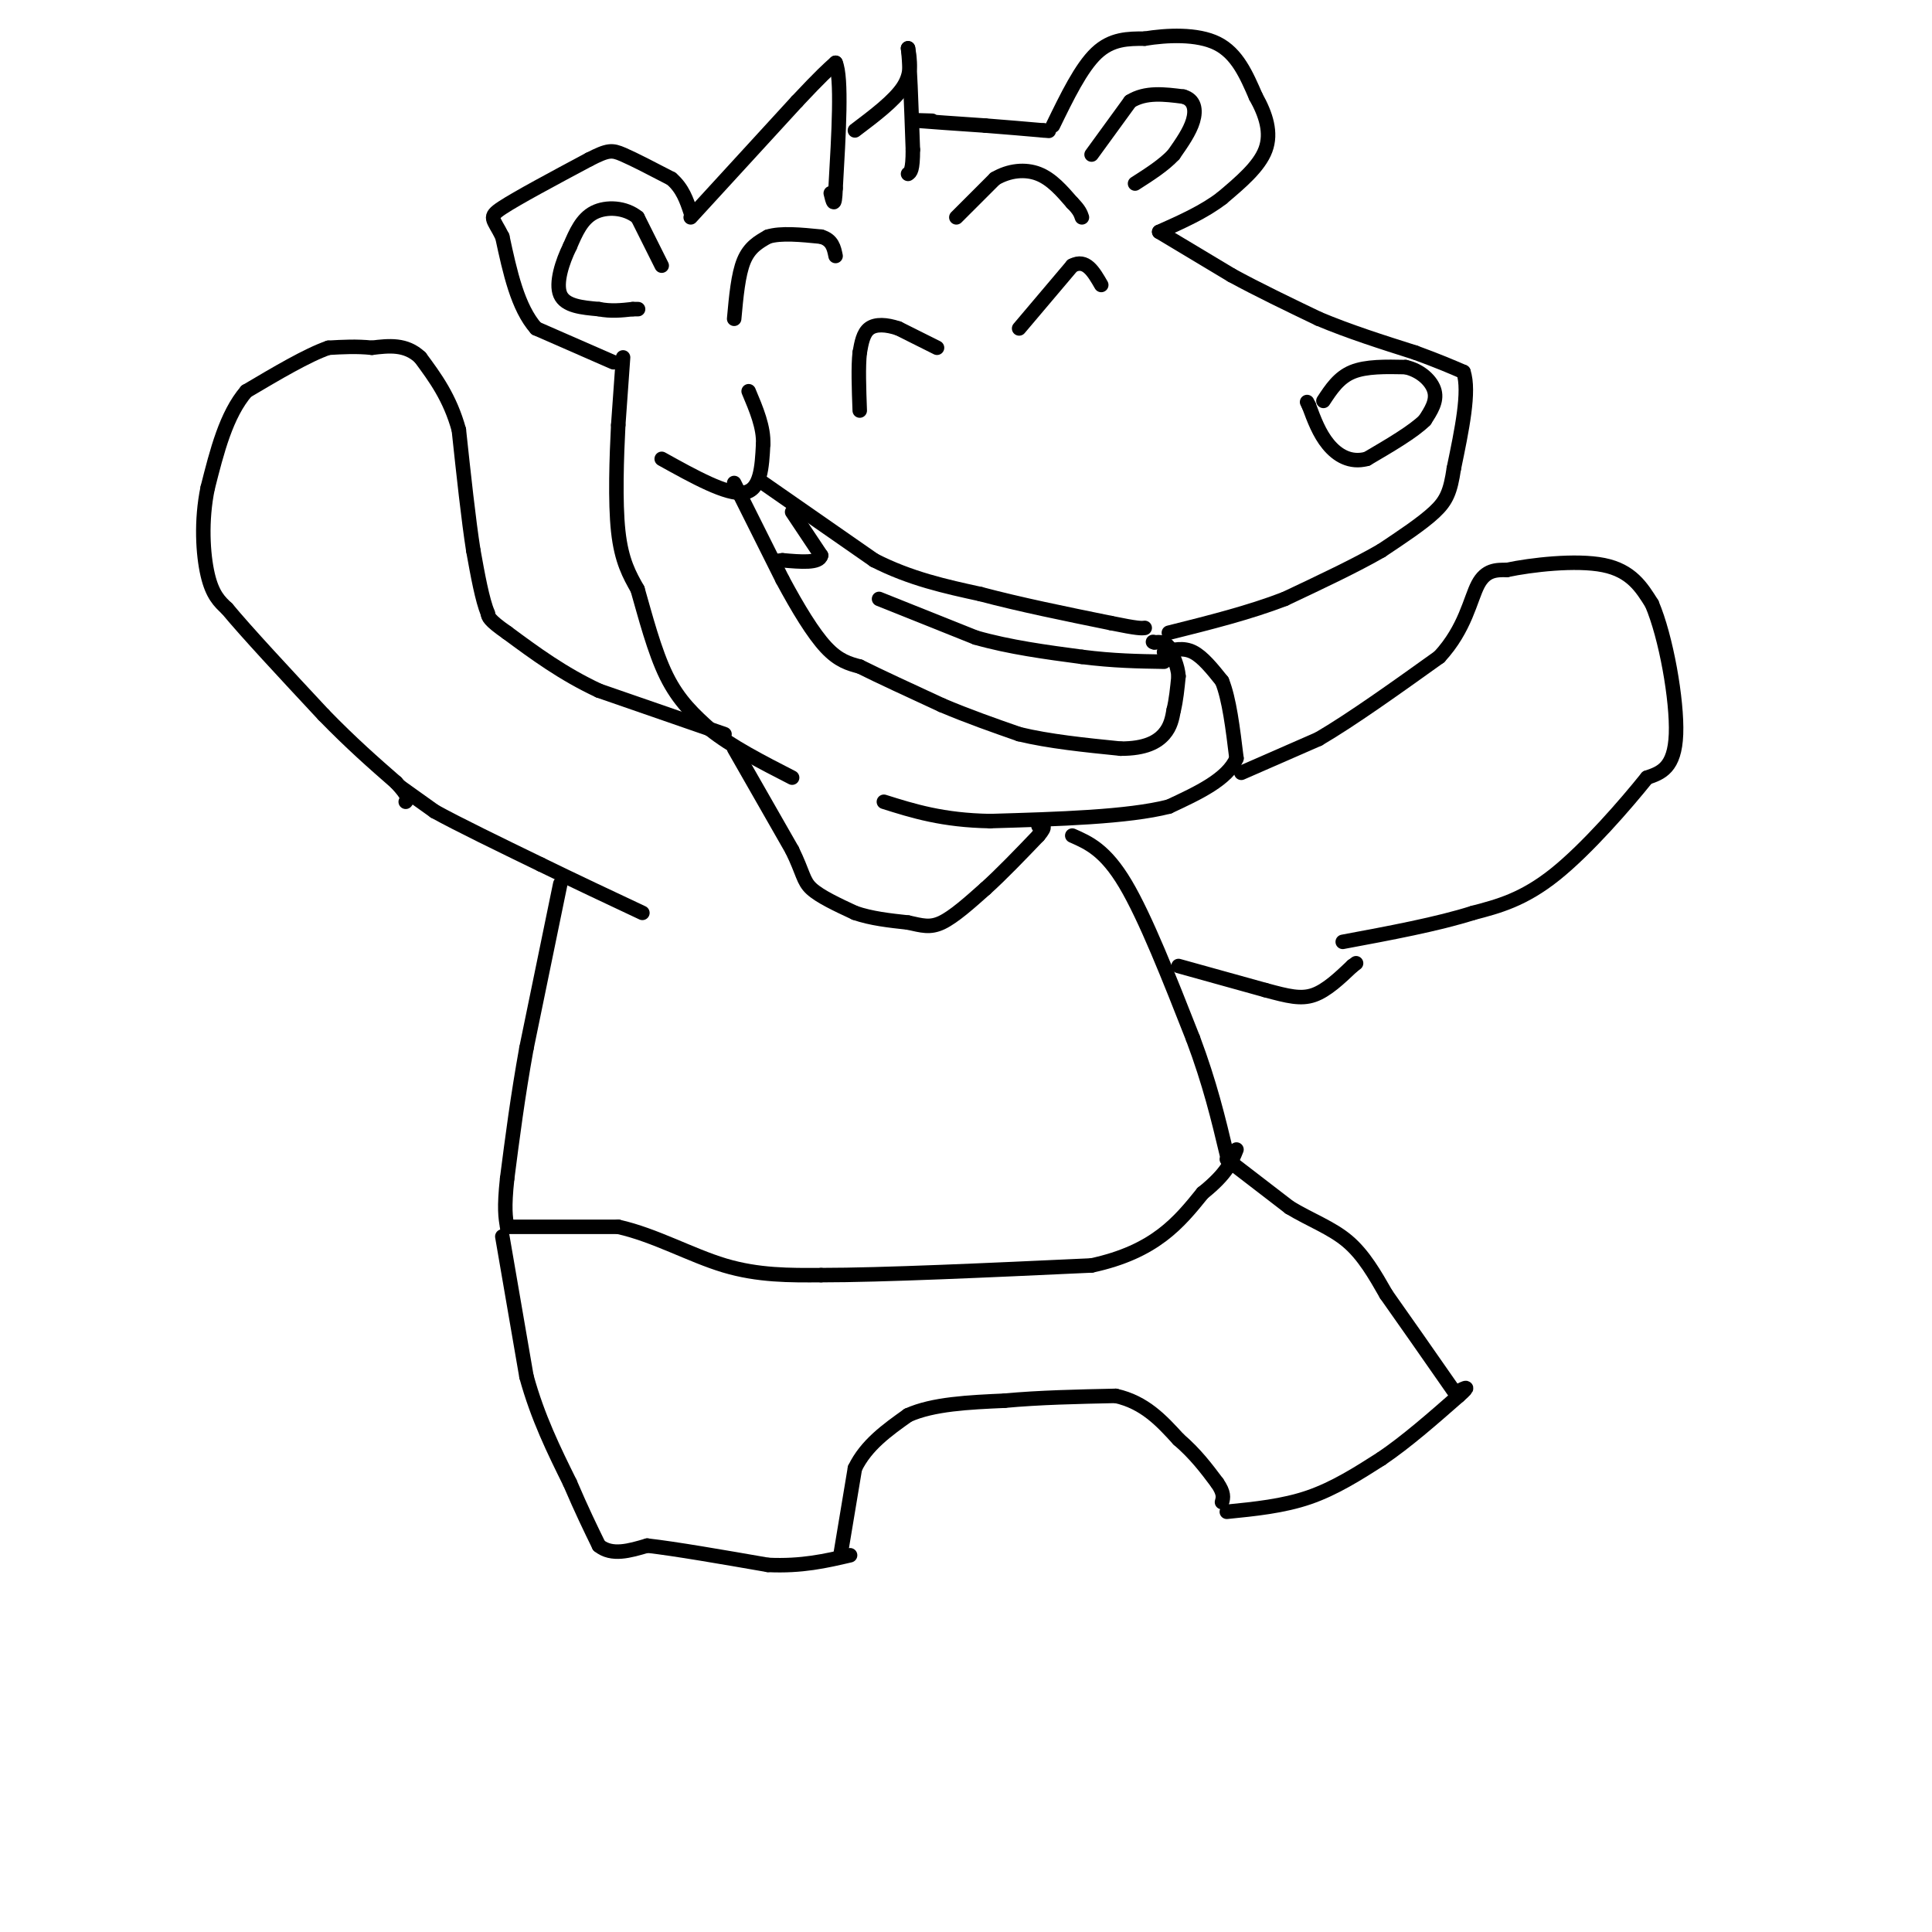 <svg viewBox='0 0 400 400' version='1.1' xmlns='http://www.w3.org/2000/svg' xmlns:xlink='http://www.w3.org/1999/xlink'><g fill='none' stroke='#000000' stroke-width='3' stroke-linecap='round' stroke-linejoin='round'><path d='M143,45c0.000,0.000 22.000,-24.000 22,-24'/><path d='M165,21c5.000,-5.333 6.500,-6.667 8,-8'/><path d='M173,13c1.333,3.000 0.667,14.500 0,26'/><path d='M173,39c-0.167,4.500 -0.583,2.750 -1,1'/><path d='M177,27c4.083,-3.083 8.167,-6.167 10,-9c1.833,-2.833 1.417,-5.417 1,-8'/><path d='M188,10c0.333,2.167 0.667,11.583 1,21'/><path d='M189,31c0.000,4.333 -0.500,4.667 -1,5'/><path d='M193,25c-2.417,-0.083 -4.833,-0.167 -3,0c1.833,0.167 7.917,0.583 14,1'/><path d='M204,26c4.333,0.333 8.167,0.667 12,1'/><path d='M216,27c2.000,0.167 1.000,0.083 0,0'/><path d='M218,26c2.917,-6.000 5.833,-12.000 9,-15c3.167,-3.000 6.583,-3.000 10,-3'/><path d='M237,8c4.533,-0.733 10.867,-1.067 15,1c4.133,2.067 6.067,6.533 8,11'/><path d='M260,20c2.089,3.711 3.311,7.489 2,11c-1.311,3.511 -5.156,6.756 -9,10'/><path d='M253,41c-3.667,2.833 -8.333,4.917 -13,7'/><path d='M226,32c0.000,0.000 8.000,-11.000 8,-11'/><path d='M234,21c3.167,-2.000 7.083,-1.500 11,-1'/><path d='M245,20c2.333,0.644 2.667,2.756 2,5c-0.667,2.244 -2.333,4.622 -4,7'/><path d='M243,32c-2.000,2.167 -5.000,4.083 -8,6'/><path d='M152,66c0.417,-4.583 0.833,-9.167 2,-12c1.167,-2.833 3.083,-3.917 5,-5'/><path d='M159,49c2.667,-0.833 6.833,-0.417 11,0'/><path d='M170,49c2.333,0.667 2.667,2.333 3,4'/><path d='M198,45c0.000,0.000 8.000,-8.000 8,-8'/><path d='M206,37c2.933,-1.733 6.267,-2.067 9,-1c2.733,1.067 4.867,3.533 7,6'/><path d='M222,42c1.500,1.500 1.750,2.250 2,3'/><path d='M194,72c0.000,0.000 -8.000,-4.000 -8,-4'/><path d='M186,68c-2.489,-0.844 -4.711,-0.956 -6,0c-1.289,0.956 -1.644,2.978 -2,5'/><path d='M178,73c-0.333,2.833 -0.167,7.417 0,12'/><path d='M211,68c0.000,0.000 11.000,-13.000 11,-13'/><path d='M222,55c2.833,-1.500 4.417,1.250 6,4'/><path d='M240,48c0.000,0.000 15.000,9.000 15,9'/><path d='M255,57c5.500,3.000 11.750,6.000 18,9'/><path d='M273,66c6.333,2.667 13.167,4.833 20,7'/><path d='M293,73c5.000,1.833 7.500,2.917 10,4'/><path d='M303,77c1.333,4.000 -0.333,12.000 -2,20'/><path d='M301,97c-0.711,4.756 -1.489,6.644 -4,9c-2.511,2.356 -6.756,5.178 -11,8'/><path d='M286,114c-5.167,3.000 -12.583,6.500 -20,10'/><path d='M266,124c-7.333,2.833 -15.667,4.917 -24,7'/><path d='M137,95c6.750,3.750 13.500,7.500 17,7c3.500,-0.500 3.750,-5.250 4,-10'/><path d='M158,92c0.167,-3.500 -1.417,-7.250 -3,-11'/><path d='M158,100c0.000,0.000 23.000,16.000 23,16'/><path d='M181,116c7.500,3.833 14.750,5.417 22,7'/><path d='M203,123c8.167,2.167 17.583,4.083 27,6'/><path d='M230,129c5.667,1.167 6.333,1.083 7,1'/><path d='M274,83c1.583,-2.417 3.167,-4.833 6,-6c2.833,-1.167 6.917,-1.083 11,-1'/><path d='M291,76c3.133,0.689 5.467,2.911 6,5c0.533,2.089 -0.733,4.044 -2,6'/><path d='M295,87c-2.333,2.333 -7.167,5.167 -12,8'/><path d='M283,95c-3.467,0.933 -6.133,-0.733 -8,-3c-1.867,-2.267 -2.933,-5.133 -4,-8'/><path d='M271,84c-0.667,-1.333 -0.333,-0.667 0,0'/><path d='M152,100c0.000,0.000 10.000,20.000 10,20'/><path d='M162,120c3.244,6.044 6.356,11.156 9,14c2.644,2.844 4.822,3.422 7,4'/><path d='M178,138c4.000,2.000 10.500,5.000 17,8'/><path d='M195,146c5.500,2.333 10.750,4.167 16,6'/><path d='M211,152c6.167,1.500 13.583,2.250 21,3'/><path d='M232,155c5.178,0.022 7.622,-1.422 9,-3c1.378,-1.578 1.689,-3.289 2,-5'/><path d='M243,147c0.500,-2.000 0.750,-4.500 1,-7'/><path d='M244,140c-0.167,-2.167 -1.083,-4.083 -2,-6'/><path d='M242,134c-0.833,-1.167 -1.917,-1.083 -3,-1'/><path d='M239,133c-0.500,-0.167 -0.250,-0.083 0,0'/><path d='M164,106c0.000,0.000 6.000,9.000 6,9'/><path d='M170,115c-0.333,1.667 -4.167,1.333 -8,1'/><path d='M162,116c-1.333,0.167 -0.667,0.083 0,0'/><path d='M182,124c0.000,0.000 20.000,8.000 20,8'/><path d='M202,132c7.000,2.000 14.500,3.000 22,4'/><path d='M224,136c6.500,0.833 11.750,0.917 17,1'/><path d='M241,135c2.000,-0.500 4.000,-1.000 6,0c2.000,1.000 4.000,3.500 6,6'/><path d='M253,141c1.500,3.667 2.250,9.833 3,16'/><path d='M256,157c-1.833,4.333 -7.917,7.167 -14,10'/><path d='M242,167c-8.500,2.167 -22.750,2.583 -37,3'/><path d='M205,170c-9.833,-0.167 -15.917,-2.083 -22,-4'/><path d='M129,74c0.000,0.000 -1.000,14.000 -1,14'/><path d='M128,88c-0.333,6.533 -0.667,15.867 0,22c0.667,6.133 2.333,9.067 4,12'/><path d='M132,122c1.556,5.378 3.444,12.822 6,18c2.556,5.178 5.778,8.089 9,11'/><path d='M147,151c4.333,3.500 10.667,6.750 17,10'/><path d='M127,75c0.000,0.000 -16.000,-7.000 -16,-7'/><path d='M111,68c-3.833,-4.333 -5.417,-11.667 -7,-19'/><path d='M104,49c-1.889,-3.844 -3.111,-3.956 0,-6c3.111,-2.044 10.556,-6.022 18,-10'/><path d='M122,33c3.911,-2.000 4.689,-2.000 7,-1c2.311,1.000 6.156,3.000 10,5'/><path d='M139,37c2.333,2.000 3.167,4.500 4,7'/><path d='M137,55c0.000,0.000 -5.000,-10.000 -5,-10'/><path d='M132,45c-2.556,-2.089 -6.444,-2.311 -9,-1c-2.556,1.311 -3.778,4.156 -5,7'/><path d='M118,51c-1.578,3.178 -3.022,7.622 -2,10c1.022,2.378 4.511,2.689 8,3'/><path d='M124,64c2.500,0.500 4.750,0.250 7,0'/><path d='M131,64c1.333,0.000 1.167,0.000 1,0'/><path d='M152,155c0.000,0.000 12.000,21.000 12,21'/><path d='M164,176c2.356,4.822 2.244,6.378 4,8c1.756,1.622 5.378,3.311 9,5'/><path d='M177,189c3.333,1.167 7.167,1.583 11,2'/><path d='M188,191c2.867,0.622 4.533,1.178 7,0c2.467,-1.178 5.733,-4.089 9,-7'/><path d='M204,184c3.333,-3.000 7.167,-7.000 11,-11'/><path d='M215,173c1.833,-2.167 0.917,-2.083 0,-2'/><path d='M150,152c0.000,0.000 -26.000,-9.000 -26,-9'/><path d='M124,143c-7.500,-3.500 -13.250,-7.750 -19,-12'/><path d='M105,131c-3.833,-2.667 -3.917,-3.333 -4,-4'/><path d='M101,127c-1.167,-2.833 -2.083,-7.917 -3,-13'/><path d='M98,114c-1.000,-6.333 -2.000,-15.667 -3,-25'/><path d='M95,89c-1.833,-6.667 -4.917,-10.833 -8,-15'/><path d='M87,74c-3.000,-2.833 -6.500,-2.417 -10,-2'/><path d='M77,72c-3.167,-0.333 -6.083,-0.167 -9,0'/><path d='M68,72c-4.333,1.500 -10.667,5.250 -17,9'/><path d='M51,81c-4.167,4.833 -6.083,12.417 -8,20'/><path d='M43,101c-1.422,6.800 -0.978,13.800 0,18c0.978,4.200 2.489,5.600 4,7'/><path d='M47,126c4.000,4.833 12.000,13.417 20,22'/><path d='M67,148c5.833,6.000 10.417,10.000 15,14'/><path d='M82,162c2.833,3.000 2.417,3.500 2,4'/><path d='M83,163c0.000,0.000 7.000,5.000 7,5'/><path d='M90,168c4.833,2.667 13.417,6.833 22,11'/><path d='M112,179c7.167,3.500 14.083,6.750 21,10'/><path d='M116,183c0.000,0.000 -7.000,34.000 -7,34'/><path d='M109,217c-1.833,10.167 -2.917,18.583 -4,27'/><path d='M105,244c-0.667,6.167 -0.333,8.083 0,10'/><path d='M105,254c0.000,0.000 23.000,0.000 23,0'/><path d='M128,254c7.578,1.689 15.022,5.911 22,8c6.978,2.089 13.489,2.044 20,2'/><path d='M170,264c12.667,0.000 34.333,-1.000 56,-2'/><path d='M226,262c13.167,-2.833 18.083,-8.917 23,-15'/><path d='M249,247c5.000,-4.000 6.000,-6.500 7,-9'/><path d='M222,173c3.417,1.500 6.833,3.000 11,10c4.167,7.000 9.083,19.500 14,32'/><path d='M247,215c3.500,9.333 5.250,16.667 7,24'/><path d='M244,200c0.000,0.000 18.000,5.000 18,5'/><path d='M262,205c4.667,1.267 7.333,1.933 10,1c2.667,-0.933 5.333,-3.467 8,-6'/><path d='M280,200c1.333,-1.000 0.667,-0.500 0,0'/><path d='M257,160c0.000,0.000 16.000,-7.000 16,-7'/><path d='M273,153c6.833,-4.000 15.917,-10.500 25,-17'/><path d='M298,136c5.400,-5.844 6.400,-11.956 8,-15c1.600,-3.044 3.800,-3.022 6,-3'/><path d='M312,118c4.933,-1.044 14.267,-2.156 20,-1c5.733,1.156 7.867,4.578 10,8'/><path d='M342,125c2.933,6.844 5.267,19.956 5,27c-0.267,7.044 -3.133,8.022 -6,9'/><path d='M341,161c-4.400,5.489 -12.400,14.711 -19,20c-6.600,5.289 -11.800,6.644 -17,8'/><path d='M305,189c-7.333,2.333 -17.167,4.167 -27,6'/><path d='M104,256c0.000,0.000 5.000,29.000 5,29'/><path d='M109,285c2.333,8.500 5.667,15.250 9,22'/><path d='M118,307c2.500,5.833 4.250,9.417 6,13'/><path d='M124,320c2.667,2.167 6.333,1.083 10,0'/><path d='M134,320c5.833,0.667 15.417,2.333 25,4'/><path d='M159,324c7.000,0.333 12.000,-0.833 17,-2'/><path d='M174,322c0.000,0.000 3.000,-18.000 3,-18'/><path d='M177,304c2.333,-4.833 6.667,-7.917 11,-11'/><path d='M188,293c5.167,-2.333 12.583,-2.667 20,-3'/><path d='M208,290c7.167,-0.667 15.083,-0.833 23,-1'/><path d='M231,289c6.000,1.333 9.500,5.167 13,9'/><path d='M244,298c3.500,3.000 5.750,6.000 8,9'/><path d='M252,307c1.500,2.167 1.250,3.083 1,4'/><path d='M254,240c0.000,0.000 13.000,10.000 13,10'/><path d='M267,250c4.333,2.622 8.667,4.178 12,7c3.333,2.822 5.667,6.911 8,11'/><path d='M287,268c3.667,5.167 8.833,12.583 14,20'/><path d='M254,313c5.833,-0.583 11.667,-1.167 17,-3c5.333,-1.833 10.167,-4.917 15,-8'/><path d='M286,302c5.167,-3.500 10.583,-8.250 16,-13'/><path d='M302,289c2.667,-2.333 1.333,-1.667 0,-1'/></g>
</svg>